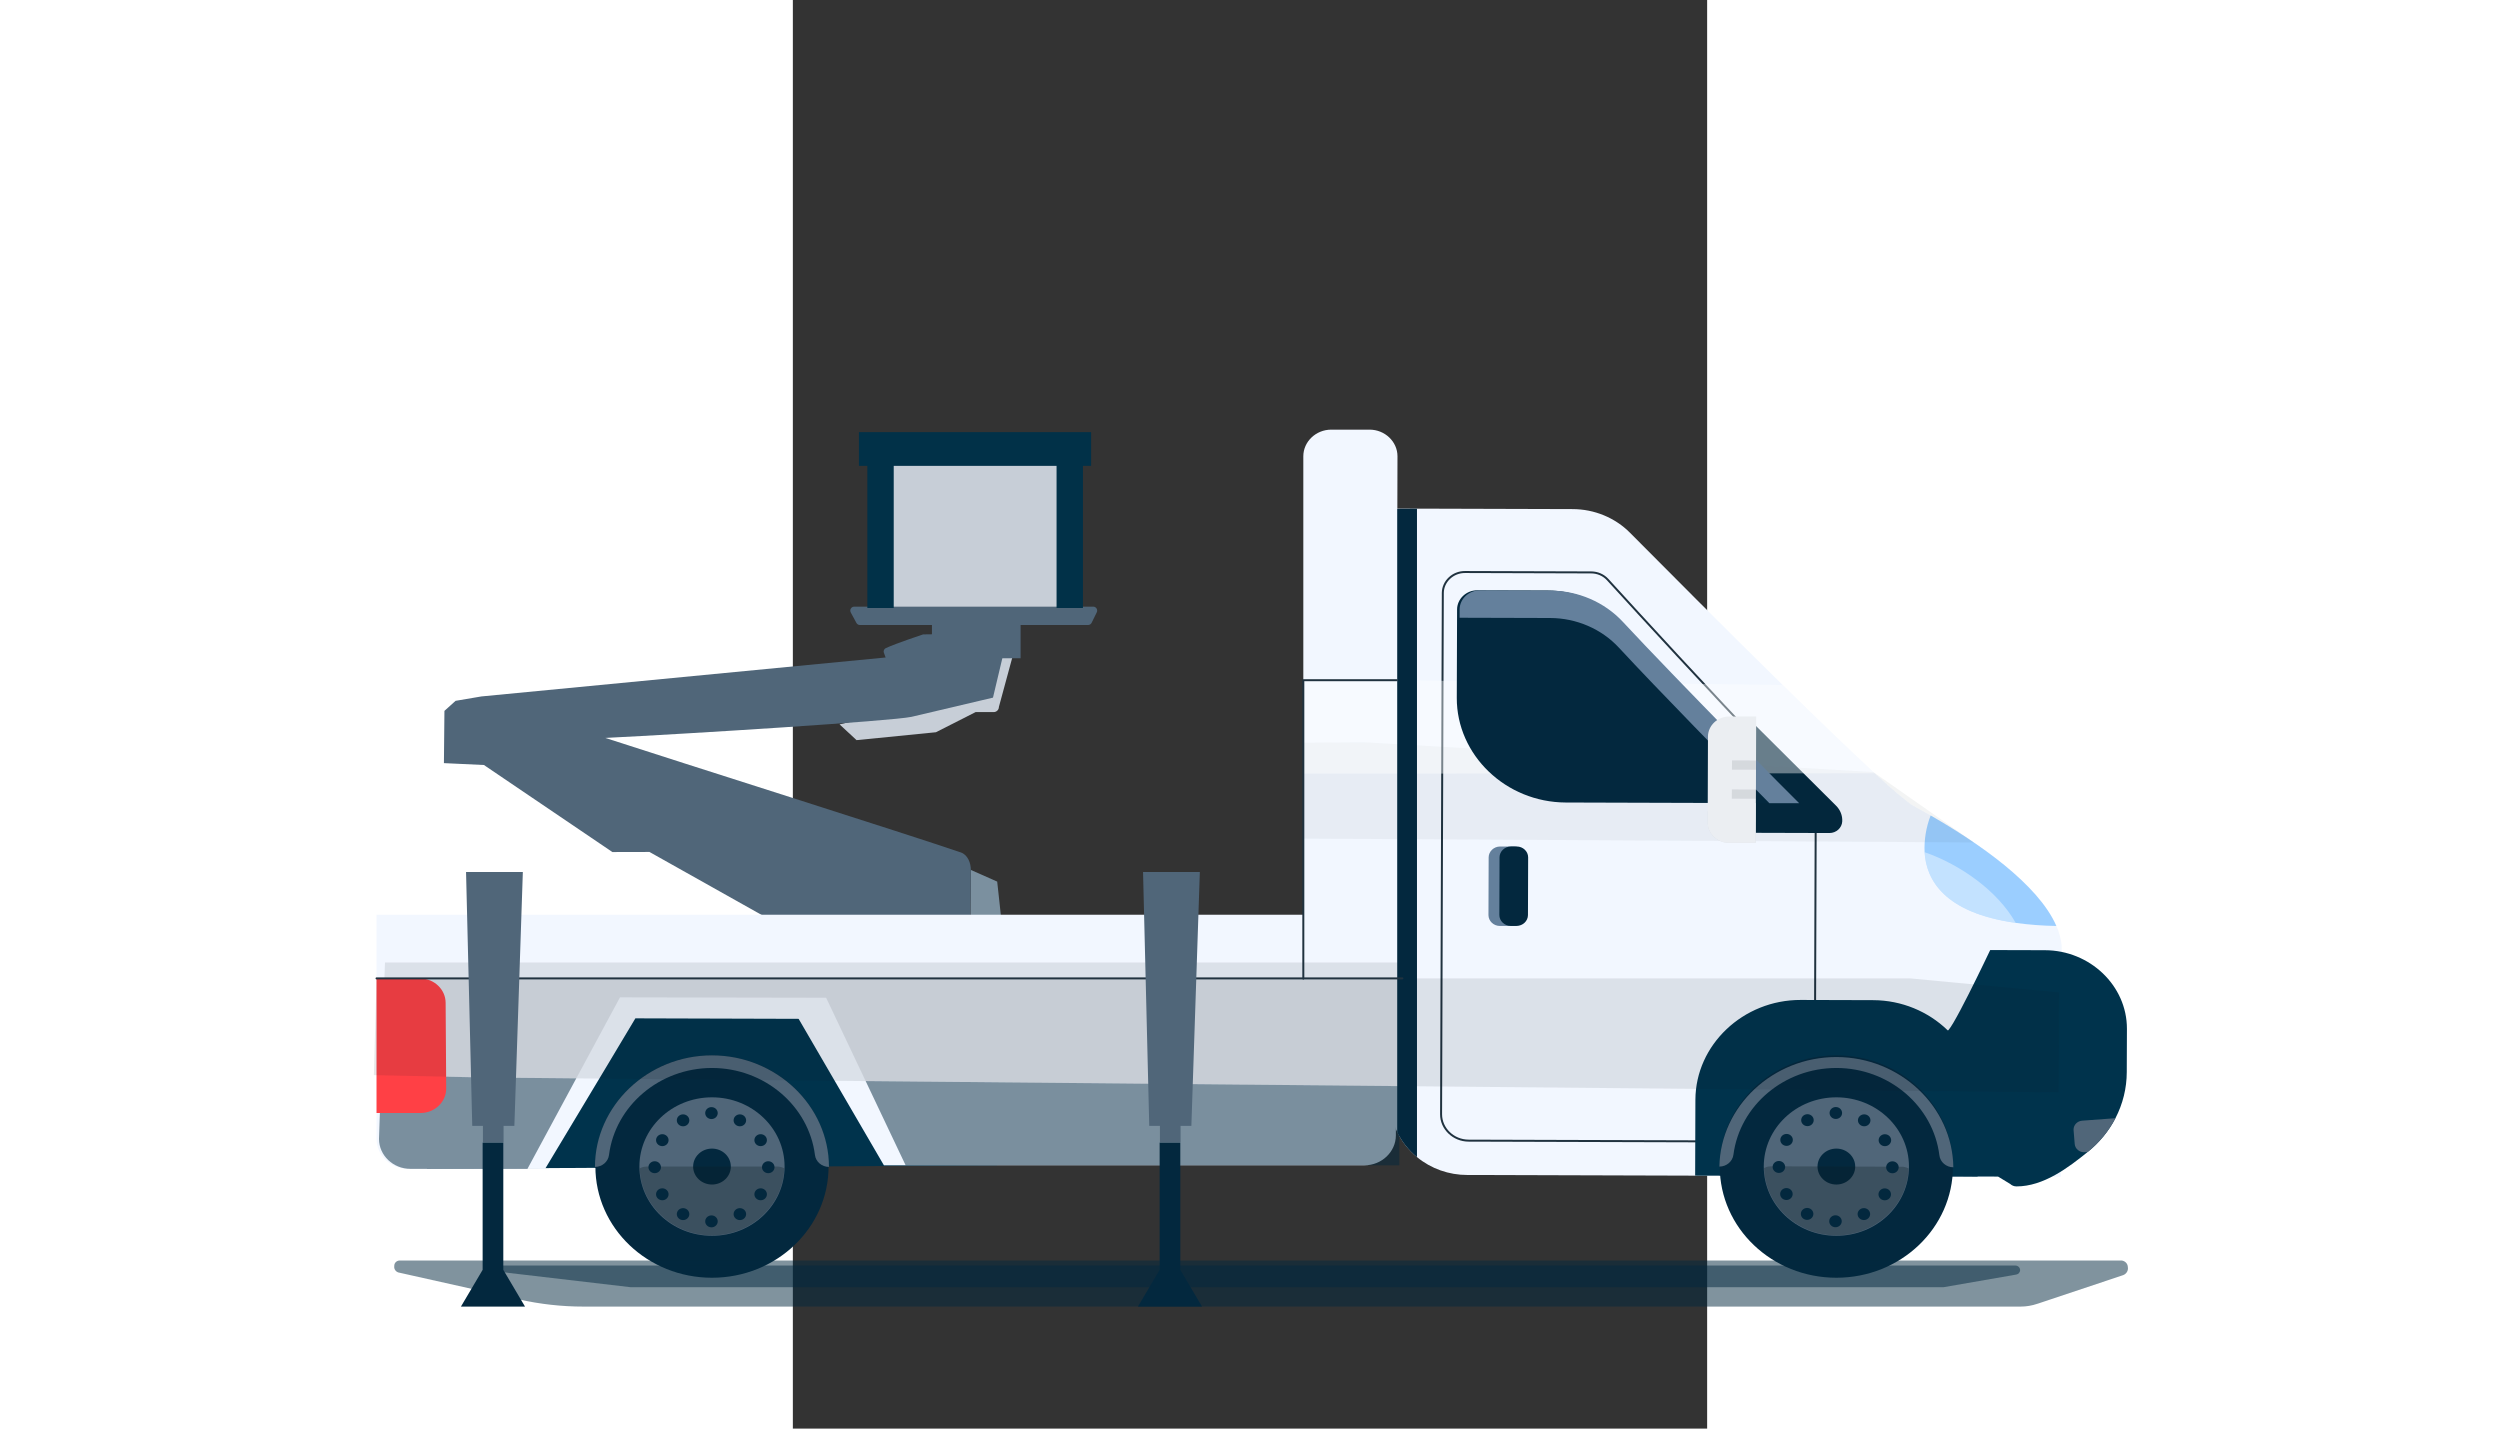<svg xmlns="http://www.w3.org/2000/svg" id="svg98" version="1.1" fill="none" height="400" width="700" viewBox="0 0 700 1093.75">
  <rect x="0" y="0" width="700" height="1093.75" fill="#333333" stroke="none"/>
  <defs id="defs102"></defs>
  <g style="display:inline" id="g1">
    <path id="path1" style="clip-rule:evenodd;fill:#c7ced7;fill-rule:evenodd;stroke-width:2.734;stroke-linecap:round" d="m 169.161,499.188 -11.411,42.038 c 0,1.053 -0.418,2.064 -1.165,2.808 -0.744,0.744 -1.753,1.162 -2.805,1.162 h -13.858 l -30.387,15.43 -60.774,6.037 -13.002,-12.064 88.747,-20.475 v -34.937 z"></path>
    <rect id="rect1" style="clip-rule:evenodd;fill:#c7ced7;fill-rule:evenodd;stroke-width:2.734;stroke-linecap:round" height="130.853" width="143.232" y="336.197" x="67.276"></rect>
    <path id="path2" style="clip-rule:evenodd;fill:#7b909f;fill-rule:evenodd;stroke-width:2.734;stroke-linecap:round" d="m 136.28,666.045 20.166,8.922 4.862,44.568 -25.484,0.025 z"></path>
    <path id="path3" style="clip-rule:evenodd;fill:#506679;fill-rule:evenodd;stroke-width:2.734;stroke-linecap:round" d="m 135.709,733.168 c 0,0 0.399,-46.725 0.569,-66.828 0.049,-5.589 -2.354,-11.864 -7.643,-13.683 -39.536,-13.59 -216.221,-69.445 -272.24,-87.683 63.708,-3.158 219.351,-12.893 234.423,-16.144 0.561,-0.123 62.407,-14.705 62.407,-14.705 l 11.684,-49.219 -65.19,0.807 c 0,0 -20.48,6.773 -28.459,10.475 -0.82,0.38 -1.43,1.105 -1.665,1.98 -0.235,0.872 0.137,1.698 0.451,2.546 0.577,1.564 0.979,2.68 0.979,2.68 l -309.463,29.816 -19.791,3.366 -8.534,7.692 -0.394,40.007 30.628,1.436 98.355,66.639 28.394,-0.066 144.039,80.885 z"></path>
    <path id="path4" style="clip-rule:evenodd;fill:#506679;fill-rule:evenodd;stroke-width:2.734;stroke-linecap:round" d="m 51.321,478.519 c -1.11,0 -2.133,-0.61 -2.661,-1.586 -1.042,-1.933 -2.849,-5.277 -4.331,-8.02 -0.506,-0.935 -0.481,-2.07 0.063,-2.983 0.547,-0.913 1.531,-1.474 2.595,-1.474 H 229.968 c 1.042,0 2.012,0.539 2.565,1.422 0.55,0.886 0.607,1.993 0.148,2.929 -1.326,2.71 -2.961,6.046 -3.927,8.02 -0.509,1.036 -1.561,1.693 -2.712,1.693 H 174.362 v 25.441 h -67.864 v -25.441 z"></path>
    <path id="path5" style="clip-rule:evenodd;fill:#013148;fill-rule:evenodd;stroke-width:2.734;stroke-linecap:round" d="m 57.027,356.681 h -6.445 V 330.849 H 228.349 v 25.832 h -6.243 V 465.503 H 201.903 V 356.681 H 77.231 v 108.823 h -20.204 z"></path>
    <path style="clip-rule:evenodd;fill:#00334c;fill-rule:nonzero;stroke-width:2.734;stroke-linecap:round" d="m 156.318,892.191 -436.469,2.715 v -50.569 l 11.75,-18.714 73.199,-116.416 H 71.369 l 73.199,116.416 z" id="path262-4"></path>
    <path style="clip-rule:evenodd;fill:#f2f7ff;fill-rule:nonzero;stroke-width:2.734;stroke-linecap:round" d="m 390.823,349.314 v 351.025 h -709.573 v 171.659 c 0,12.567 10.845,22.909 24.021,22.909 h 105.055 l 45.279,-75.414 23.836,-39.823 124.972,0.38 23.896,41.062 41.407,71.08 H 437.655 c 13.155,0 23.989,-10.306 24.021,-22.848 v -4.974 l 0.107,-39.184 0.271,-119.952 0.293,-113.08 0.148,-71.4 0.314,-131.354 0.104,-40.045 v -0.041 c 0,-11.175 -9.644,-20.371 -21.361,-20.371 H 412.187 c -11.72,0 -21.364,9.196 -21.364,20.371 z" id="path264-3"></path>
    <ellipse style="clip-rule:evenodd;fill:#03283e;fill-rule:evenodd;stroke-width:2.734;stroke-linecap:round" ry="85.121" rx="89.264" cy="893.148" cx="-61.918" id="circle266-6"></ellipse>
    <ellipse style="clip-rule:evenodd;fill:#506679;fill-rule:evenodd;stroke-width:2.734;stroke-linecap:round" ry="53.006" rx="55.584" cy="893.148" cx="-61.918" id="circle268-5"></ellipse>
    <ellipse style="clip-rule:evenodd;fill:#03283e;fill-rule:evenodd;stroke-width:2.734;stroke-linecap:round" ry="13.759" rx="14.429" cy="893.148" cx="-61.918" id="circle270-9"></ellipse>
    <path style="clip-rule:evenodd;fill:#506679;fill-rule:nonzero;stroke-width:2.734;stroke-linecap:round" d="m -151.493,893.427 c 5.455,-0.014 10.09,-3.959 10.724,-9.127 4.804,-37.844 38.864,-66.629 78.843,-66.629 39.977,0 74.036,28.785 78.84,66.629 0.634,5.168 5.269,9.114 10.724,9.127 0,-46.859 -40.436,-85.419 -89.575,-85.419 -49.142,0 -89.578,38.56 -89.578,85.419 z" id="path272-5"></path>
    <path style="clip-rule:evenodd;fill:#0c1b24;fill-opacity:0.3;fill-rule:nonzero;stroke-width:2.734;stroke-linecap:round" d="m -117.251,894.527 c 0.82,28.399 25.542,51.335 55.333,51.335 29.794,0 54.515,-22.936 55.336,-51.335 -0.946,-0.539 -1.98,-0.924 -3.06,-1.137 -0.719,-0.161 -1.457,-0.241 -2.198,-0.241 H -111.993 c -0.703,0.01 -1.405,0.071 -2.095,0.2 -1.116,0.227 -2.185,0.623 -3.164,1.179 z" id="path274-4"></path>
    <ellipse style="clip-rule:evenodd;fill:#03283e;fill-rule:evenodd;stroke-width:2.734;stroke-linecap:round" ry="4.575" rx="4.796" cy="852.207" cx="-62.315" id="circle276-9"></ellipse>
    <ellipse style="clip-rule:evenodd;fill:#03283e;fill-rule:evenodd;stroke-width:2.734;stroke-linecap:round" ry="4.575" rx="4.796" cy="935.11" cx="-62.315" id="circle278-1"></ellipse>
    <ellipse style="clip-rule:evenodd;fill:#03283e;fill-rule:evenodd;stroke-width:2.734;stroke-linecap:round" ry="4.575" rx="4.796" cy="857.757" cx="-84.056" id="circle280-7"></ellipse>
    <ellipse style="clip-rule:evenodd;fill:#03283e;fill-rule:evenodd;stroke-width:2.734;stroke-linecap:round" ry="4.575" rx="4.796" cy="929.557" cx="-40.576" id="circle282-5"></ellipse>
    <ellipse style="clip-rule:evenodd;fill:#03283e;fill-rule:evenodd;stroke-width:2.734;stroke-linecap:round" ry="4.575" rx="4.796" cy="872.936" cx="-99.951" id="circle284-5"></ellipse>
    <ellipse style="clip-rule:evenodd;fill:#03283e;fill-rule:evenodd;stroke-width:2.734;stroke-linecap:round" ry="4.575" rx="4.796" cy="914.378" cx="-24.66" id="circle286-4"></ellipse>
    <ellipse style="clip-rule:evenodd;fill:#03283e;fill-rule:evenodd;stroke-width:2.734;stroke-linecap:round" ry="4.575" rx="4.796" cy="893.649" cx="-105.775" id="circle288-1"></ellipse>
    <ellipse style="clip-rule:evenodd;fill:#03283e;fill-rule:evenodd;stroke-width:2.734;stroke-linecap:round" ry="4.575" rx="4.796" cy="893.649" cx="-18.835" id="circle290-8"></ellipse>
    <ellipse style="clip-rule:evenodd;fill:#03283e;fill-rule:evenodd;stroke-width:2.734;stroke-linecap:round" ry="4.575" rx="4.796" cy="914.378" cx="-99.951" id="circle292-8"></ellipse>
    <ellipse style="clip-rule:evenodd;fill:#03283e;fill-rule:evenodd;stroke-width:2.734;stroke-linecap:round" ry="4.575" rx="4.796" cy="872.936" cx="-24.66" id="circle294-3"></ellipse>
    <ellipse style="clip-rule:evenodd;fill:#03283e;fill-rule:evenodd;stroke-width:2.734;stroke-linecap:round" ry="4.575" rx="4.796" cy="929.557" cx="-84.056" id="circle296-5"></ellipse>
    <ellipse style="clip-rule:evenodd;fill:#03283e;fill-rule:evenodd;stroke-width:2.734;stroke-linecap:round" ry="4.575" rx="4.796" cy="857.757" cx="-40.576" id="circle298-2"></ellipse>
    <path style="clip-rule:evenodd;fill:#f2f7ff;fill-rule:nonzero;stroke-width:2.734;stroke-linecap:round" d="m 971.448,723.967 -0.355,106.031 -0.23,71.001 -454.48,-1.4 c -14.118,0.016 -27.779,-4.829 -38.453,-13.639 -6.401,-5.275 -11.564,-11.782 -15.143,-19.094 -0.391,-0.798 -0.768,-1.619 -1.129,-2.455 -2.98,-6.975 -4.495,-14.44 -4.462,-21.971 v -17.314 l 0.293,-119.831 0.17,-62.912 0.126,-50.209 v -22.769 l 0.104,-48.669 0.336,-131.316 h 19.622 l 119.128,0.358 c 16.644,0.027 32.561,6.593 43.982,18.134 25.132,25.285 72.486,72.978 116.845,116.495 25.845,25.367 50.643,49.312 69.346,66.568 l 0.941,0.878 c 14.662,13.521 25.49,22.788 29.909,25.164 4.419,2.376 8.567,4.695 13.111,7.29 10.47,5.991 21.864,13.002 33.048,20.631 25.908,17.675 50.851,38.946 61.742,60.793 0.525,1.039 1.028,2.119 1.488,3.155 2.147,4.804 3.516,9.887 4.063,15.08 z" id="path300-2"></path>
    <path style="clip-rule:evenodd;fill:none;fill-rule:nonzero;stroke:#20323f;stroke-width:1.531px;stroke-linecap:round" d="m 899.214,874.456 -381.973,-1.159 c -11.542,-0.087 -20.978,-9.185 -20.945,-20.191 l 1.321,-399.178 c 0.079,-8.805 7.711,-16.002 16.942,-15.977 l 96.636,0.298 c 4.864,0.003 9.491,2.023 12.671,5.532 4.963,5.433 13.319,14.599 23.959,26.204 34.497,37.587 92.783,100.518 135.444,143.579" id="path302-6"></path>
    <path style="clip-rule:evenodd;fill:#9bceff;fill-rule:nonzero;stroke-width:2.734;stroke-linecap:round" d="m 967.363,708.947 c -10.415,-0.156 -20.809,-0.943 -31.12,-2.354 -54.685,-7.749 -68.488,-32.895 -69.765,-54.146 -0.41,-9.565 1.162,-19.113 4.629,-28.098 35.96,20.669 82.182,52.287 96.255,84.599 z" id="path304-6"></path>
    <path style="clip-rule:evenodd;fill:#ffffff;fill-opacity:0.4;fill-rule:nonzero;stroke-width:2.734;stroke-linecap:round" d="m 936.243,706.593 c -54.685,-7.749 -68.488,-32.895 -69.765,-54.146 27.645,9.609 56.109,29.818 69.765,54.146 z" id="path306-7"></path>
    <path style="clip-rule:evenodd;fill:#00334c;fill-rule:nonzero;stroke-width:2.734;stroke-linecap:round" d="m 1021.4,787.637 -0.126,33.214 c -0.016,12.225 -2.978,24.287 -8.649,35.249 -5.152,9.92 -12.386,18.725 -21.26,25.864 -14.659,11.862 -33.802,26.441 -54.578,26.381 -1.783,-0.01 -3.492,-0.681 -4.755,-1.876 l -9.3,-5.652 -39.605,-0.12 0.355,-112.222 c 0,9.146 33.239,-61.094 33.239,-61.094 l 41.888,0.12 c 34.516,0.077 62.858,27.218 62.789,60.134 z" id="path308-8"></path>
    <path style="clip-rule:evenodd;fill:#506679;fill-rule:nonzero;stroke-width:2.734;stroke-linecap:round" d="m 1012.625,856.12 c -5.152,9.923 -12.386,18.725 -21.26,25.864 l -2.261,0.18 c -3.91,0.284 -7.377,-2.543 -7.686,-6.273 l -0.859,-10.544 c -0.016,-0.18 -0.022,-0.358 -0.022,-0.539 0,-3.541 2.896,-6.521 6.598,-6.792 z" id="path310-4"></path>
    <path style="clip-rule:evenodd;fill:none;fill-rule:nonzero;stroke:#20323f;stroke-width:1.531px;stroke-linecap:round" d="m 783.121,626.804 -0.5,151.547" id="path312-1"></path>
    <path style="clip-rule:evenodd;fill:#00334c;fill-rule:nonzero;stroke-width:2.734;stroke-linecap:round" d="m 771.683,765.587 55.418,0.164 c 44.119,0.134 80.311,34.861 80.172,76.934 l -0.191,58.056 -216.264,-0.648 0.191,-58.056 c 0.139,-42.074 36.556,-76.584 80.675,-76.45 z" id="path314-7"></path>
    <ellipse style="clip-rule:evenodd;fill:#03283e;fill-rule:evenodd;stroke-width:2.734;stroke-linecap:round" ry="85.121" rx="89.264" cy="893.148" cx="798.934" id="circle316-1"></ellipse>
    <ellipse style="clip-rule:evenodd;fill:#506679;fill-rule:evenodd;stroke-width:2.734;stroke-linecap:round" ry="53.006" rx="55.584" cy="893.148" cx="798.934" id="circle318-8"></ellipse>
    <ellipse style="clip-rule:evenodd;fill:#03283e;fill-rule:evenodd;stroke-width:2.734;stroke-linecap:round" ry="13.759" rx="14.429" cy="893.148" cx="798.934" id="circle320-7"></ellipse>
    <path style="clip-rule:evenodd;fill:#506679;fill-rule:nonzero;stroke-width:2.734;stroke-linecap:round" d="m 709.38,893.168 c 5.455,0 10.098,-3.94 10.743,-9.105 4.919,-37.742 38.929,-66.393 78.813,-66.393 40.072,0 74.184,28.922 78.873,66.872 0.61,5.168 5.225,9.13 10.68,9.168 -0.574,-46.476 -40.83,-84.413 -89.57,-84.413 -48.527,0 -88.684,37.606 -89.562,83.871 z" id="path322-8"></path>
    <path style="clip-rule:evenodd;fill:#0c1b24;fill-opacity:0.3;fill-rule:nonzero;stroke-width:2.734;stroke-linecap:round" d="m 743.601,894.327 c 0.727,28.465 25.479,51.502 55.338,51.502 29.731,0 54.425,-22.843 55.327,-51.182 -0.941,-0.53 -1.966,-0.916 -3.035,-1.137 -0.727,-0.161 -1.474,-0.241 -2.22,-0.241 l -100.133,-0.32 c -0.703,0.01 -1.403,0.074 -2.095,0.2 -1.124,0.213 -2.201,0.613 -3.183,1.179 z" id="path324-7"></path>
    <g transform="matrix(2.734,0,0,2.734,-321.905,328.943)" style="clip-rule:evenodd;fill-rule:evenodd;stroke-linecap:round" id="g352-7">
      <ellipse style="fill:#03283e" ry="1.673" rx="1.754" cy="191.365" cx="409.815" id="circle326-4"></ellipse>
      <ellipse style="fill:#03283e" ry="1.673" rx="1.754" cy="221.684" cx="409.716" id="circle328-4"></ellipse>
      <ellipse style="fill:#03283e" ry="1.673" rx="1.754" cy="193.374" cx="401.865" id="circle330-9"></ellipse>
      <ellipse style="fill:#03283e" ry="1.673" rx="1.754" cy="219.675" cx="417.666" id="circle332-1"></ellipse>
      <ellipse style="fill:#03283e" ry="1.673" rx="1.754" cy="198.903" cx="396.021" id="circle334-5"></ellipse>
      <ellipse style="fill:#03283e" ry="1.673" rx="1.754" cy="214.146" cx="423.51" id="circle336-5"></ellipse>
      <ellipse style="fill:#03283e" ry="1.673" rx="1.754" cy="206.477" cx="393.868" id="circle338-5"></ellipse>
      <ellipse style="fill:#03283e" ry="1.673" rx="1.754" cy="206.572" cx="425.663" id="circle340-8"></ellipse>
      <ellipse style="fill:#03283e" ry="1.673" rx="1.754" cy="214.058" cx="395.975" id="circle342-2"></ellipse>
      <ellipse style="fill:#03283e" ry="1.673" rx="1.754" cy="198.983" cx="423.556" id="circle344-9"></ellipse>
      <ellipse style="fill:#03283e" ry="1.673" rx="1.754" cy="219.624" cx="401.773" id="circle346-8"></ellipse>
      <ellipse style="fill:#03283e" ry="1.673" rx="1.754" cy="193.417" cx="417.758" id="circle348-2"></ellipse>
      <path style="fill:#03283e;fill-rule:nonzero" d="m 387.343,112.905 20.68,0.059 c 1.9,0.006 3.491,-1.433 3.585,-3.243 0.091,-1.621 -0.525,-3.208 -1.701,-4.383 L 387.442,82.966 Z" id="path350-0"></path>
    </g>
    <path style="clip-rule:evenodd;fill:#0c1b24;fill-opacity:0.1;fill-rule:nonzero;stroke-width:2.734;stroke-linecap:round" d="m 737.277,629.56 v 15.717 h -20.694 c -8.862,-0.033 -16.127,-7.005 -16.105,-15.457 v -8.709 c 12.923,-1.384 25.955,1.608 36.799,8.449 z" id="path354-7"></path>
    <path style="clip-rule:evenodd;fill:#03283e;fill-opacity:0.5;fill-rule:nonzero;stroke-width:2.734;stroke-linecap:round" d="m 464.337,831.557 v 60.635 H 86.345 l -30.6,-64.49 399.377,3.754 4.523,0.06 z" id="path356-4"></path>
    <path style="clip-rule:evenodd;fill:#03283e;fill-opacity:0.5;fill-rule:nonzero;stroke-width:2.734;stroke-linecap:round" d="m -165.819,825.623 -37.384,69.284 h -89.66 c -13.169,0 -24.002,-10.333 -24.002,-22.89 v -0.019 l 1.654,-48.732 76.781,1.66 9.655,0.099 z" id="path358-8"></path>
    <path style="clip-rule:evenodd;fill:#0c1b24;fill-opacity:0.1;fill-rule:nonzero;stroke-width:2.734;stroke-linecap:round" d="m 464.337,736.868 v 94.689 l -4.692,-0.041 -4.523,-0.06 -399.377,-3.754 -30.264,-63.809 -157.831,-0.301 -33.469,62.032 -62.956,-0.599 -9.655,-0.099 -76.781,-1.66 2.513,-74.195 0.418,-12.204 z" id="path360-5"></path>
    <path style="clip-rule:evenodd;fill:#ff4045;fill-rule:nonzero;stroke-width:2.734;stroke-linecap:round" d="m -265.407,833.112 c 0.003,0.115 0.003,0.227 0.003,0.342 0,10.177 -8.723,18.575 -19.395,18.673 h -33.95 v -102.996 h 33.51 c 10.686,0.099 19.417,8.523 19.392,18.714 z" id="path362-8"></path>
    <path style="clip-rule:evenodd;fill:#0c1b24;fill-opacity:0.05;fill-rule:nonzero;stroke-width:2.734;stroke-linecap:round" d="m 827.125,591.036 c 15.184,13.978 26.346,23.606 30.849,25.963 4.189,2.256 8.567,4.692 13.111,7.29 10.473,5.991 21.864,12.98 33.05,20.631 z" id="path364-3"></path>
    <path style="clip-rule:evenodd;fill:#0c1b24;fill-opacity:0.05;fill-rule:nonzero;stroke-width:2.734;stroke-linecap:round" d="m 871.086,624.368 c -4.545,-2.598 -8.963,-5.034 -13.111,-7.29 -4.504,-2.436 -15.665,-11.982 -30.849,-25.963 l -364.861,-21.369 -4.482,-0.26 -15.876,-0.941 c -2.953,-0.159 -5.906,-0.238 -8.859,-0.219 l -42.161,0.32 v 73.415 l 41.888,0.241 h 4.504 l 20.42,0.12 h 4.504 l 442.017,2.576 c -11.268,-7.648 -22.619,-14.599 -33.132,-20.631 z" id="path366-0"></path>
    <path style="clip-rule:evenodd;fill:#0c1b24;fill-opacity:0.1;fill-rule:nonzero;stroke-width:2.734;stroke-linecap:round" d="m 969.332,759.878 -0.249,76.431 -504.746,-4.752 -4.692,-0.041 -4.523,-0.06 -399.377,-3.754 -29.487,-0.279 -172.788,-1.619 -19.288,-0.18 -62.956,-0.599 -9.655,-0.099 -76.781,-1.66 -5.57,-0.118 2.032,-74.077 H 855.358 Z" id="path368-6"></path>
    <path style="clip-rule:evenodd;fill:#ffffff;fill-opacity:0.4;fill-rule:nonzero;stroke-width:2.734;stroke-linecap:round" d="M 827.125,591.036 C 808.422,573.76 783.624,549.831 757.779,524.467 l -295.307,-3.694 h -4.482 l -67.02,-0.839 v 72.36 h 71.419 l 365.824,-0.26 z" id="path370-2"></path>
    <path style="clip-rule:evenodd;fill:#03283e;fill-rule:nonzero;stroke-width:2.734;stroke-linecap:round" d="m 768.418,614.961 -176.66,-0.539 c -45.918,-0.175 -83.565,-36.321 -83.439,-80.109 l 0.23,-67.703 c 0.022,-8.061 6.984,-14.681 15.436,-14.681 h 0.085 l 53.845,0.161 c 21.282,0.046 41.557,8.775 55.669,23.967 39.627,42.798 131.778,136.268 134.835,138.903 z" id="path372-2"></path>
    <path style="clip-rule:evenodd;fill:#64809c;fill-rule:nonzero;stroke-width:2.734;stroke-linecap:round" d="m 770.472,614.961 h -22.807 c -28.547,-28.859 -85.87,-87.377 -115.191,-119.052 -13.338,-14.402 -32.525,-22.687 -52.672,-22.75 l -69.325,-0.2 v -6.27 c 0.022,-8.061 6.984,-14.681 15.436,-14.681 0.027,0 0.055,0 0.082,0.003 l 53.848,0.159 c 21.282,0.046 41.557,8.775 55.669,23.967 39.646,42.719 131.944,136.188 134.96,138.824 z" id="path374-5"></path>
    <path style="clip-rule:evenodd;fill:#ebeef2;fill-rule:nonzero;stroke-width:2.734;stroke-linecap:round" d="m 737.547,548.554 -0.334,96.723 h -20.694 c -8.862,-0.033 -16.127,-7.005 -16.105,-15.457 l 0.211,-65.907 c 0.057,-8.438 7.361,-15.351 16.209,-15.34 z" id="path376-2"></path>
    <path style="clip-rule:evenodd;fill:#0c1b24;fill-opacity:0.1;fill-rule:nonzero;stroke-width:2.734;stroke-linecap:round" d="m 719.03,582.168 18.43,0.055 -0.025,7.09 -18.43,-0.055 z" id="path378-2"></path>
    <path style="clip-rule:evenodd;fill:#0c1b24;fill-opacity:0.1;fill-rule:nonzero;stroke-width:2.734;stroke-linecap:round" d="m 718.934,604.396 18.43,0.055 -0.022,7.09 -18.43,-0.055 z" id="path380-7"></path>
    <path style="clip-rule:evenodd;fill:#64809c;fill-rule:nonzero;stroke-width:2.734;stroke-linecap:round" d="m 560.677,656.442 -0.145,44.157 c 0,4.569 -3.943,8.329 -8.734,8.329 h -10.495 c -4.791,0 -8.734,-3.76 -8.734,-8.329 0,-0.014 0,-0.025 0.003,-0.038 l 0.145,-44.138 c 0.022,-4.564 3.968,-8.31 8.755,-8.31 h 10.514 c 4.774,0.022 8.693,3.776 8.69,8.329 z" id="path382-1"></path>
    <path style="clip-rule:evenodd;fill:#03283e;fill-rule:nonzero;stroke-width:2.734;stroke-linecap:round" d="m 562.96,656.461 -0.145,44.138 c -0.011,4.561 -3.951,8.31 -8.734,8.31 h -4.441 c -4.807,-0.022 -8.745,-3.806 -8.734,-8.389 l 0.148,-44.138 c 0.033,-4.572 4,-8.31 8.796,-8.288 h 4.375 c 4.793,0 8.734,3.76 8.734,8.329 z" id="path384-5"></path>
    <path style="clip-rule:evenodd;fill:#03283e;fill-opacity:0.5;fill-rule:nonzero;stroke-width:2.734;stroke-linecap:round" d="m 952.912,998.181 c -4.115,1.427 -8.457,2.163 -12.838,2.177 h -1100.427 c -16.578,0 -33.102,-1.84 -49.238,-5.471 l -92.487,-20.672 c -2.136,-0.714 -3.44,-2.803 -3.079,-4.933 -0.12,-2.144 1.589,-4.014 3.831,-4.194 H 1017.484 c 2.576,0.358 4.531,2.45 4.607,4.933 0.517,2.579 -0.927,5.176 -3.456,6.213 l -65.723,21.968 z" id="path386-2"></path>
    <path style="clip-rule:evenodd;fill:#03283e;fill-opacity:0.5;fill-rule:nonzero;stroke-width:2.734;stroke-linecap:round" d="M 880.867,985.537 H -124.079 l -105.954,-12.422 c -1.086,-0.077 -1.939,-0.952 -1.939,-1.991 0,-0.068 0.005,-0.137 0.011,-0.205 0.109,-1.129 1.116,-2.002 2.305,-1.999 H 936.055 c 1.969,0.055 3.56,1.613 3.56,3.494 0,1.679 -1.266,3.131 -2.997,3.437 z" id="path388-1"></path>
    <path style="clip-rule:evenodd;fill:#03283e;fill-rule:nonzero;stroke-width:2.734;stroke-linecap:round" d="m 477.845,389.438 v 496.521 c -6.401,-5.275 -11.561,-11.782 -15.14,-19.094 V 389.54 Z" id="path390-1"></path>
    <path style="clip-rule:evenodd;fill:none;fill-rule:nonzero;stroke:#20323f;stroke-width:1.531px;stroke-linecap:round" d="M -318.75,749.072 H 466.642" id="path392-0"></path>
    <path style="clip-rule:evenodd;fill:none;fill-rule:nonzero;stroke:#20323f;stroke-width:1.531px;stroke-linecap:round" d="M 462.39,520.773 H 390.823 V 749.233" id="path394-1"></path>
    <path id="path6" style="clip-rule:evenodd;fill:#506679;fill-rule:evenodd;stroke-width:2.734;stroke-linecap:round" d="m -237.306,874.631 v -12.663 h -8.162 l -4.747,-194.362 h 43.485 l -6.483,194.362 h -8.266 v 12.663 z"></path>
    <path id="path7" style="clip-rule:evenodd;fill:#506679;fill-rule:evenodd;stroke-width:2.734;stroke-linecap:round" d="m 281.024,874.631 v -12.663 h -8.162 l -4.747,-194.362 h 43.482 l -6.483,194.362 h -8.263 v 12.663 z"></path>
    <path id="path8" style="clip-rule:evenodd;fill:#03283e;fill-rule:evenodd;stroke-width:2.734;stroke-linecap:round" d="m -221.688,874.839 v 97.388 l 16.62,28.131 h -49.063 l 16.617,-28.131 v -97.388 z"></path>
    <path id="path9" style="clip-rule:evenodd;fill:#03283e;fill-rule:evenodd;stroke-width:2.734;stroke-linecap:round" d="m 296.643,874.839 v 97.388 l 16.62,28.131 h -49.066 l 16.62,-28.131 v -97.388 z"></path>
  </g>
</svg>

